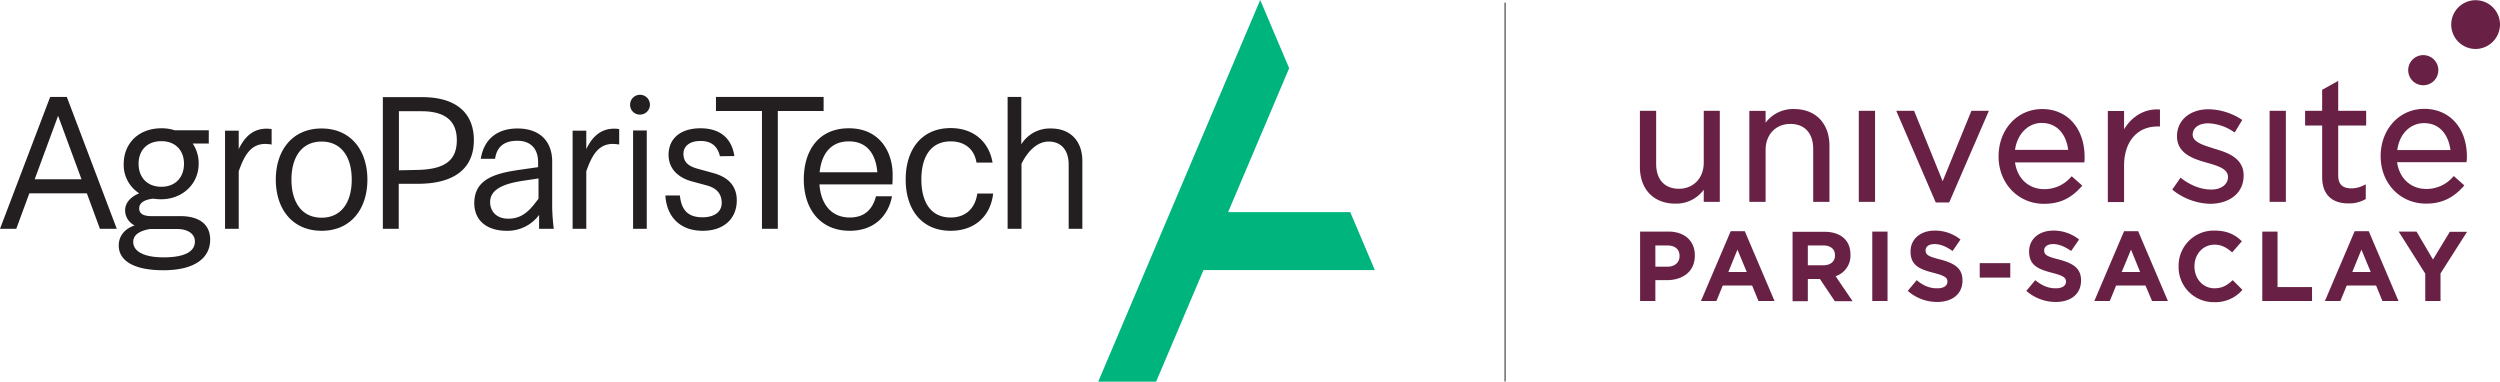 <svg xmlns="http://www.w3.org/2000/svg" viewBox="0 0 1260.9 192.5"><defs><style>.cls-1{fill:#231f20;}.cls-2{fill:#00b47d;}.cls-3{fill:none;stroke:#231f20;stroke-width:0.5px;}.cls-4{fill:#682145;}</style></defs><g id="Calque_2" data-name="Calque 2"><g id="Layer_1" data-name="Layer 1"><path class="cls-1" d="M0,115.4H8.2l6.6-17.9h29l6.6,17.9h8.5L33.7,48.9H25.3Zm17.5-25,11.8-32,11.8,32Zm64.9,39.4c-8.8,0-15.2-2.5-15.2-7.8,0-3.9,3.8-5.7,8.5-6.5H89.4c5.1,0,8.9,2.3,8.9,6.3,0,4.7-4.4,8-15.9,8m0,6.5c15.7,0,23.6-6.1,23.6-15.4,0-8.2-6.1-11.9-15.1-11.9H76.3c-3.9,0-6.1-1.2-6.1-3.9,0-3.1,3.2-4.5,7.1-4.9a26,26,0,0,0,4,.3c10.4,0,18.9-7.4,18.9-18a17.71,17.71,0,0,0-3-10.1h8.1V65.7H88.1a20.89,20.89,0,0,0-6.7-1c-11.4,0-18.9,7.5-19,17.8a17,17,0,0,0,7.8,15c-4.6,1.9-7.1,5-7.1,8.6a8.54,8.54,0,0,0,4.8,7.6c-4.9,1.6-8,5.3-8,10-.1,7.2,6.6,12.6,22.5,12.6m-1-42.1c-7.2,0-11.5-4.8-11.5-11.6s4.3-11.4,11.5-11.4S92.8,76,92.8,82.6c0,6.8-4.3,11.6-11.4,11.6m32.1,21.2h6.9v-29c2.6-7.4,5.8-13.8,13.3-13.8a19.27,19.27,0,0,1,3.3.3V65.1a17.19,17.19,0,0,0-2.6-.2c-7.2,0-11.3,4.7-14,10.3V65.9h-6.9v49.5Zm48.7,1c14.9,0,23.1-11.2,23.1-25.8s-8.2-25.8-23.1-25.8S139.1,76,139.1,90.6s8.2,25.8,23.1,25.8m0-6.6c-9.9,0-15.2-7.7-15.2-19.2s5.3-19.2,15.2-19.2,15.2,7.7,15.2,19.2-5.3,19.2-15.2,19.2m31,5.6h7.9V92.7h9.6c18.3,0,28.3-7.6,28.3-22,0-14-9.3-21.7-26-21.7H193.1v66.4Zm8-29.5V56.1h11.4c11.7,0,17.8,4.7,17.8,14.6,0,10.4-6.3,14.7-19.8,15Zm55.2,24.4c-6.3,0-9.2-4-9.2-8.4,0-6.9,8-9.4,16.4-10.7l8-1.2v10.2c-3.8,5.1-7.6,10.1-15.2,10.1m-.9,6.1a19.78,19.78,0,0,0,16.4-8v7h7.4a103.66,103.66,0,0,1-.8-10.9v-23c0-10.3-6.3-16.7-17.5-16.7-10.3,0-17,5.5-18.5,15.3h7.2c.9-6.3,4.8-9.1,11.2-9.1,7.2,0,10.5,4.5,10.5,10.8v2.5l-9.7,1.4c-12.5,1.8-22.5,4.9-22.5,16.8.1,9.7,7.5,13.9,16.3,13.9m33.3-1h6.9v-29c2.6-7.4,5.8-13.8,13.3-13.8a19.27,19.27,0,0,1,3.3.3V65.1a17.19,17.19,0,0,0-2.6-.2c-7.2,0-11.3,4.7-14,10.3V65.9h-6.9v49.5Zm30.5,0h6.9V65.8h-6.9Zm35.1,1c11.1,0,17.2-6.5,17.2-15.3,0-7.5-4.5-11.8-11.8-13.8l-7.6-2.1c-4.9-1.3-7.5-3.3-7.5-7.7,0-2.8,2-6.4,8.7-6.4,5.7,0,8.6,3,9.7,7.7l7.3-.1c-1.6-10.3-8.7-14-17.1-14-10.1,0-16.1,5.2-16.1,13.4,0,7.4,5.4,11.7,11.8,13.4l7.4,2c4.9,1.3,7.6,4.1,7.6,8.9,0,4.6-3.9,7.2-9.7,7.2-8.3,0-10.7-4.8-11.4-11h-7.3c.5,9.7,6.5,17.8,18.8,17.8M322.8,57.8a5,5,0,1,0-5-4.9,4.91,4.91,0,0,0,5,4.9m61.6,57.6h7.9V56h23.1V48.9H361.1V56h23.2v59.4Zm44.2,1c11.8,0,19.3-7,21.3-17.4h-8.1c-1.7,6.7-5.9,10.7-13.2,10.7-9.3,0-14.6-6.7-15.3-16.7h36.8c.1-1.9.1-2.9.1-5.1,0-10.6-6-23.2-22.1-23.2-15.2,0-22.7,11.2-22.7,25.8s8,25.9,23.2,25.9M413.4,86.9c.9-9.3,5.7-15.6,14.7-15.6,9.2,0,13.6,6.3,14.4,15.6Zm66.1,29.5c12.4,0,20.2-7.7,21.4-18.8h-8c-1,7.4-5.8,12.1-13.4,12.1-10,0-14.8-7.7-14.8-19.2s4.8-19.2,14.8-19.2c7.2,0,12,4.1,13,10.7h8.1c-1.7-10.2-9.3-17.4-21.1-17.4-15,0-22.7,11.2-22.7,25.8-.1,14.8,7.7,26,22.7,26m28.8-1h6.9V82.6c3.1-6.3,7.9-11.2,13.7-11.2S539,75.1,539,83.1v32.3h6.9V81.2c0-9.4-5.4-16.4-15.9-16.4a16.9,16.9,0,0,0-14.9,8V48.9h-6.9v66.5Z"/><polygon class="cls-2" points="635.6 0 553.9 192.5 583.1 192.5 607 136.2 693.4 136.2 681 107 619.4 107 650.2 34.4 635.6 0"/><line class="cls-3" x1="759.1" y1="1.3" x2="759.1" y2="192.4"/><path class="cls-4" d="M1218.8,116.8h-9l13.4,21.2v13.8h7.7V137.9l13.4-21h-8.7l-8.5,14Zm-120,17.5v.1a17.66,17.66,0,0,0,17.9,18,18,18,0,0,0,14.3-6.2l-4.9-4.9c-2.7,2.5-5.2,4.1-9.2,4.1-6,0-10.1-5-10.1-11v-.1c0-6,4.2-10.9,10.1-10.9,3.5,0,6.2,1.5,8.9,3.9l4.9-5.6c-3.2-3.2-7.2-5.4-13.8-5.4a17.7,17.7,0,0,0-18.1,18m-72.3,7-4.5,5.4a22.4,22.4,0,0,0,14.8,5.6c7.5,0,12.8-3.9,12.8-10.8v-.1c0-6.1-4-8.6-11.1-10.5-6-1.5-7.5-2.3-7.5-4.6v-.1c0-1.7,1.6-3.1,4.5-3.1s6,1.3,9.1,3.5l4-5.8a20.48,20.48,0,0,0-13-4.5c-7.1,0-12.2,4.2-12.2,10.5v.1c0,6.9,4.6,8.9,11.6,10.7,5.8,1.5,7,2.5,7,4.4v.1c0,2-1.9,3.3-5,3.3-4,.1-7.3-1.5-10.5-4.1m-12.6-8.6H998.5V140h15.4Zm-47.2,8.6-4.5,5.4a22.4,22.4,0,0,0,14.8,5.6c7.5,0,12.8-3.9,12.8-10.8v-.1c0-6.1-4-8.6-11.1-10.5-6-1.5-7.5-2.3-7.5-4.6v-.1c0-1.7,1.5-3.1,4.5-3.1s6,1.3,9.1,3.5l4-5.8a20.48,20.48,0,0,0-13-4.5c-7.1,0-12.2,4.2-12.2,10.5v.1c0,6.9,4.5,8.9,11.6,10.7,5.8,1.5,7,2.5,7,4.4v.1c0,2-1.9,3.3-5,3.3-4.1.1-7.4-1.5-10.5-4.1M840.9,123.8c3.8,0,6.2,1.8,6.2,5.3v.1c0,3-2.2,5.3-6.1,5.3h-6.1V123.8Zm.6-7H827.2v35h7.7V141.3h5.8c7.8,0,14.1-4.2,14.1-12.3v-.1c.1-7.1-4.9-12.1-13.3-12.1m17.8-15h8.1V55.9h-8.1V82.1c0,7.7-5.2,13.1-12.5,13.1s-11.5-4.7-11.5-12.6V55.9h-8.2V84.2c0,11.3,7,18.5,17.8,18.5a17.18,17.18,0,0,0,14.4-7v6.1ZM881,137.2h-9.3l4.6-11.3Zm14,14.6-15-35.2h-7.1l-15,35.2h7.8l3.2-7.8h14.8l3.2,7.8Zm19.5-50h8.2V73.5c0-11.3-7-18.5-17.8-18.5a17.23,17.23,0,0,0-14.4,6.9v-6h-8.2v45.9h8.2V75.6c0-7.7,5.1-13.1,12.5-13.1,7.2,0,11.5,4.7,11.5,12.6v26.7Zm11,27.1c0,2.9-2.2,4.9-5.9,4.9h-7.8v-10h7.7c3.7,0,6,1.7,6,5v.1Zm8.8,22.9-8.5-12.5a10.87,10.87,0,0,0,7.5-10.8v-.1c0-7.2-4.9-11.5-13.2-11.5h-16v35h7.7V140.7h6.1l7.5,11.2h8.9Zm3.2-50h8.2V55.9h-8.2Zm6.8,50H952v-35h-7.7Zm38.8-49.7,20-46.2h-8.8L979.8,91.4,965.4,55.9h-9l19.9,46.2Zm60-26.5h-26.8c1.1-8,6.6-13.6,13.5-13.6,8.6.1,12.5,6.9,13.3,13.6m8.2,5.8a16.23,16.23,0,0,0,.1-2.1c0-14.5-8.6-24.3-21.4-24.3-12.6,0-22,10.3-22,23.9s9.9,23.9,22.9,23.9c7.7,0,13.5-2.6,18.8-8.6l.5-.6-5.3-4.7-.5.5a17.61,17.61,0,0,1-13.4,6c-7.8,0-13.6-5.4-14.7-13.5h35Zm36.8-17.6h1.3V55.2h-.7c-7.1-.3-13.4,3.4-17.4,10V56h-8.2v45.9h8.2V83.5c0-12,6.6-19.7,16.8-19.7m-8.7,73.4h-9.3l4.7-11.3Zm6,14.6h8l-15-35.2h-7.1l-15,35.2h7.8l3.2-7.8h14.8Zm46.2-63.2v-.2c0-9-8.9-11.7-14.8-13.4l-.2-.1c-5.5-1.7-10.7-3.3-10.7-7,0-3.4,3.1-5.7,7.8-5.7a24,24,0,0,1,12.7,4.2l.7.4,3.8-6.3-.6-.4a31.51,31.51,0,0,0-16.4-5c-9.3,0-15.9,5.5-15.9,13.5v.2c0,8.9,8.8,11.5,15.2,13.3,6,1.7,10.5,3.2,10.5,7.2,0,3.7-3.4,6.3-8.4,6.3s-10.1-1.9-14.9-5.5l-.6-.5-4.2,6,.6.5a31.46,31.46,0,0,0,18.8,6.7c10-.2,16.6-5.8,16.6-14.2m17.1,28.2H1141v35h25.1v-7h-17.4Zm-4-15h8.2V55.9h-8.2Zm34.6-38.5h14.1V55.9h-14.1V40.8l-8.1,4.5V55.9h-8.6v7.4h8.6v26c0,8.6,4.7,13.3,13.3,13.3a16.71,16.71,0,0,0,8.3-2l.4-.2V93l-1.1.5A13.72,13.72,0,0,1,1186,95c-4.6,0-6.7-2.1-6.7-6.6V63.3Zm16.4,73.9h-9.3l4.6-11.3Zm14,14.6-15-35.2h-7.1l-15,35.2h7.8l3.2-7.8h14.8l3.2,7.8Zm12.9-89.7c8.6,0,12.5,6.9,13.3,13.6h-26.8c1-8.1,6.5-13.6,13.5-13.6m.1-7.2c-12.6,0-22,10.3-22,23.9s9.8,23.9,22.9,23.9c7.7,0,13.5-2.7,18.8-8.6l.5-.6-5.3-4.7-.5.5a17.61,17.61,0,0,1-13.4,6c-7.8,0-13.6-5.4-14.7-13.5h35l.1-.7a17,17,0,0,0,.1-2.2c0-14.2-8.6-24-21.5-24m7.1-19.5a7.6,7.6,0,1,0-7.6,7.6,7.6,7.6,0,0,0,7.6-7.6m31.1-23a12.3,12.3,0,1,0-12.3,12.3,12.42,12.42,0,0,0,12.3-12.3"/></g></g></svg>